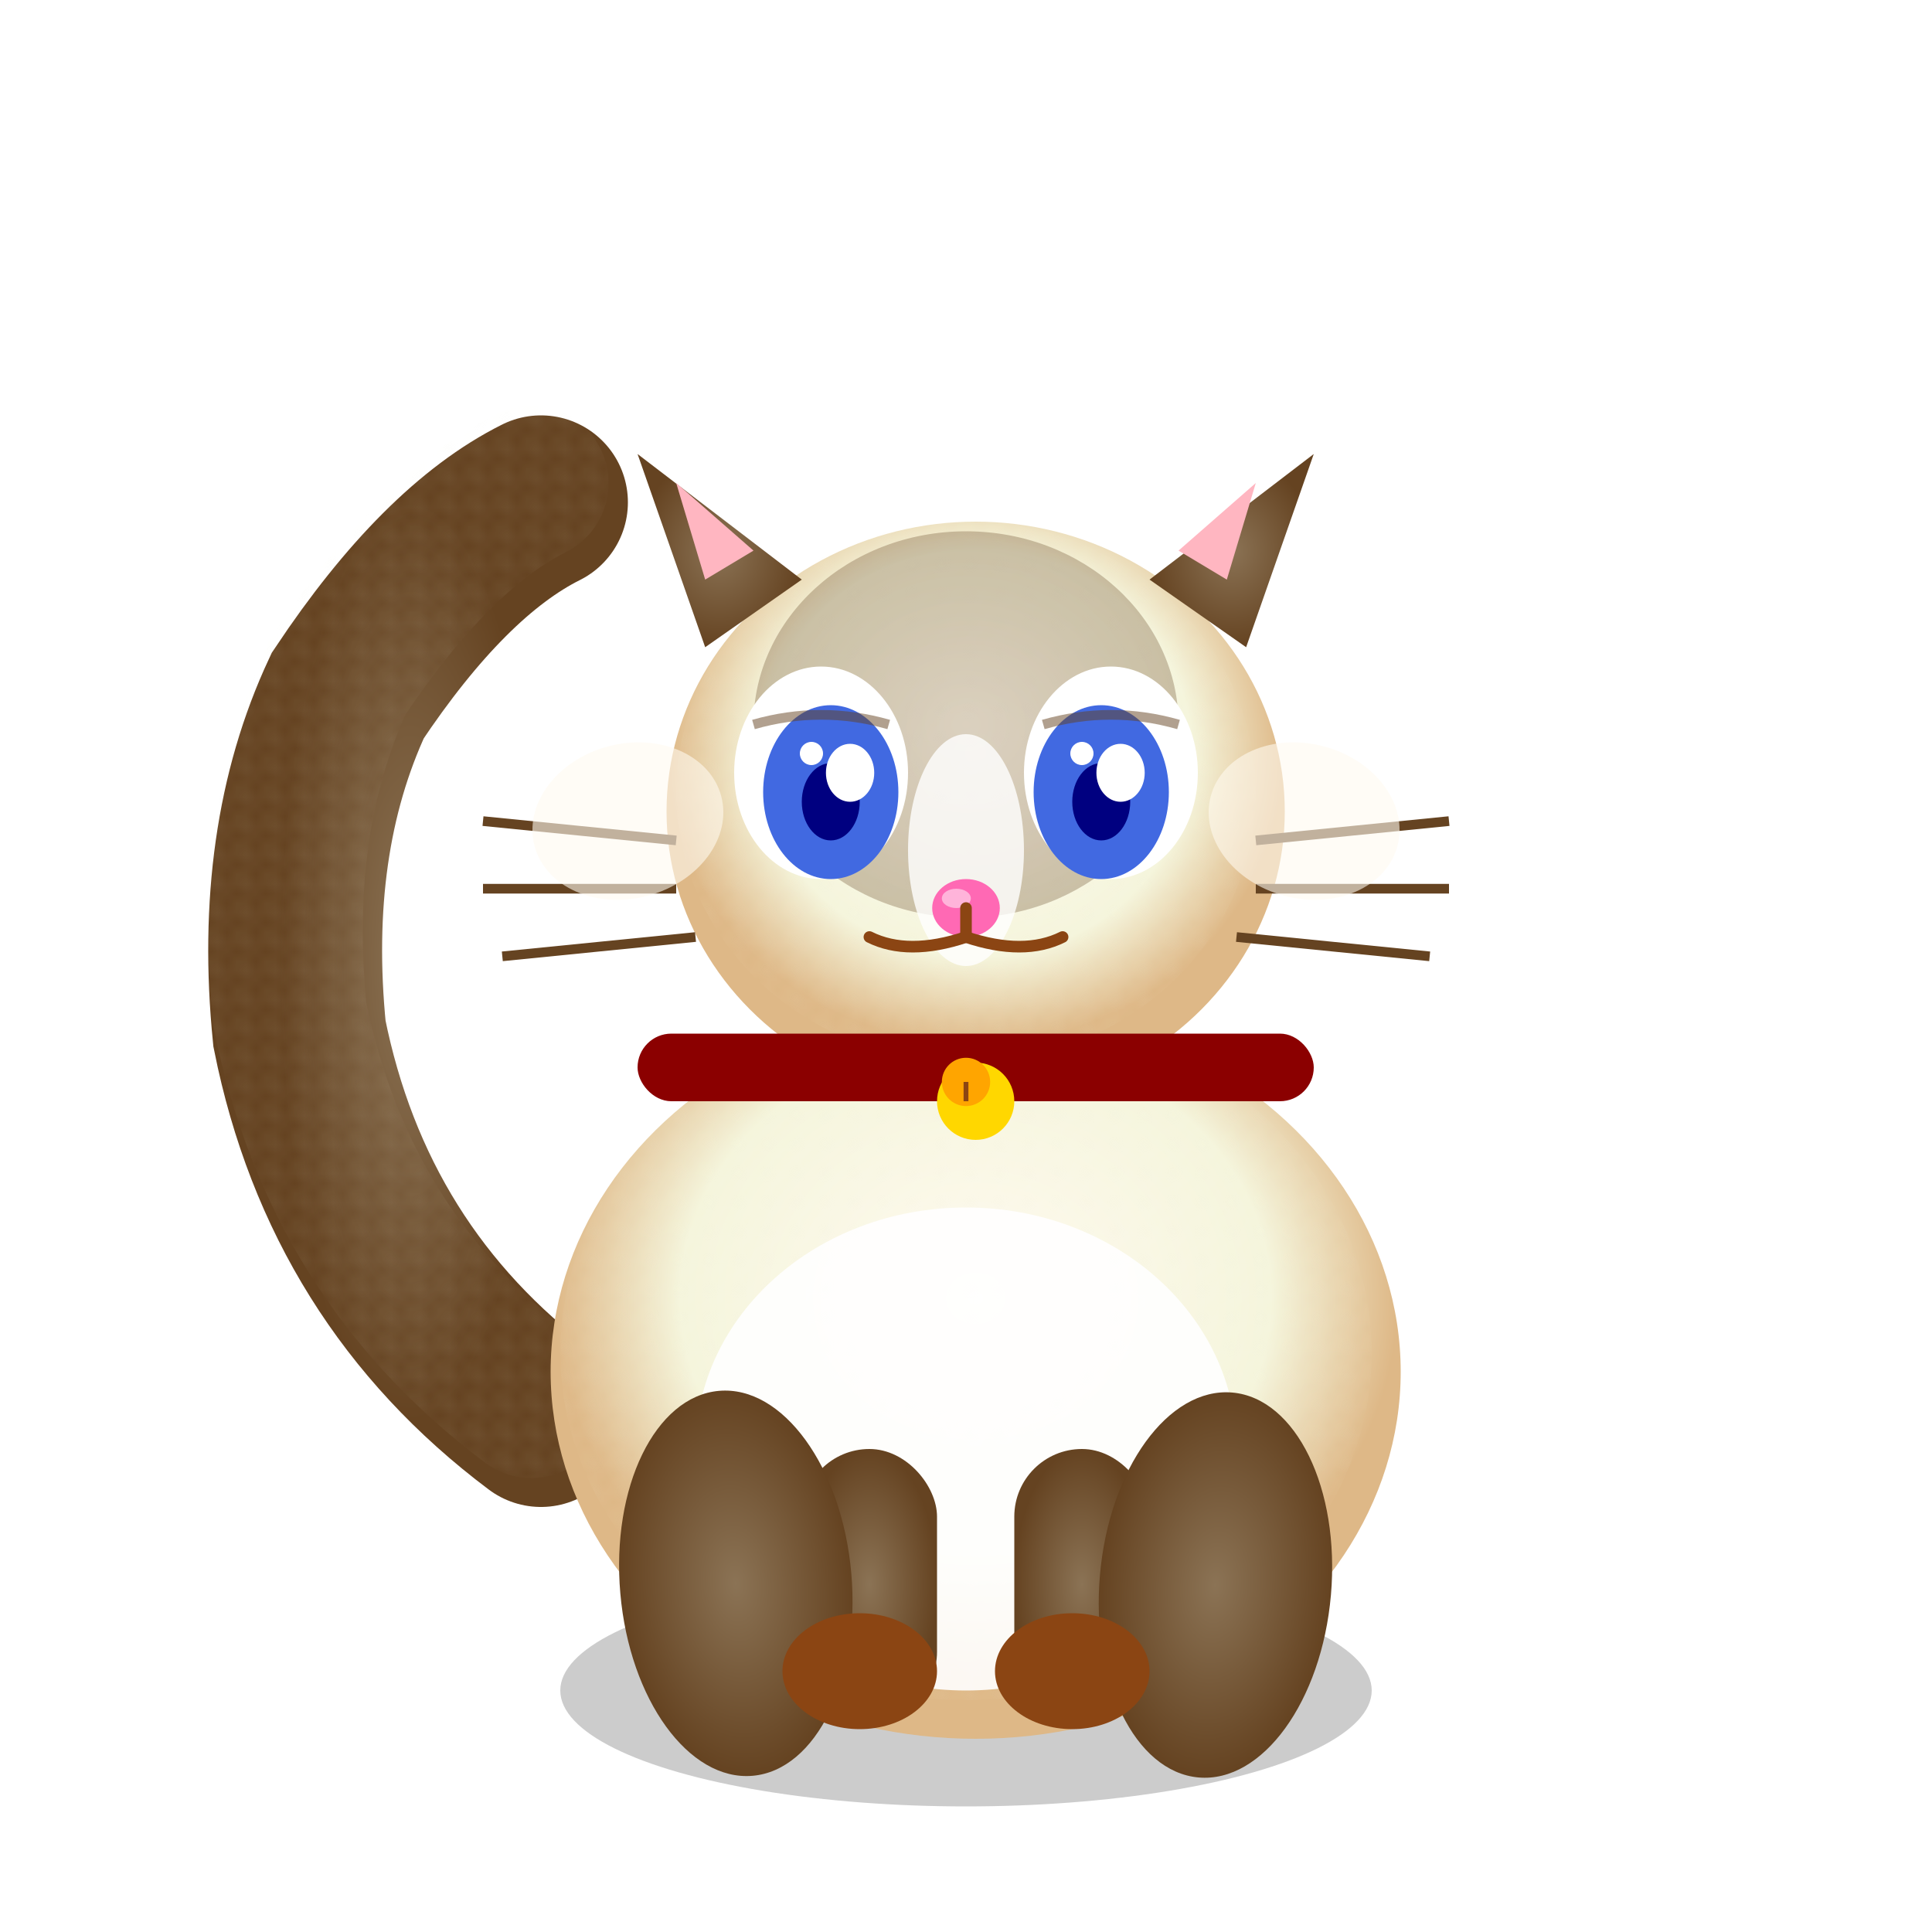 <svg xmlns="http://www.w3.org/2000/svg" viewBox="0 0 200 200" width="200" height="200">
  <!-- Cute Ragdoll illustration -->
  <defs>
    <!-- Ragdoll colorpoint gradient -->
    <radialGradient id="ragdollBody" cx="50%" cy="40%">
      <stop offset="0%" style="stop-color:#FFFAF0;stop-opacity:1" />
      <stop offset="70%" style="stop-color:#F5F5DC;stop-opacity:1" />
      <stop offset="100%" style="stop-color:#DEB887;stop-opacity:1" />
    </radialGradient>
    
    <!-- Point colors (darker) -->
    <radialGradient id="ragdollPoints" cx="50%" cy="50%">
      <stop offset="0%" style="stop-color:#8B7355;stop-opacity:1" />
      <stop offset="100%" style="stop-color:#654321;stop-opacity:1" />
    </radialGradient>
    
    <!-- Shadow filter -->
    <filter id="ragdollShadow" x="-50%" y="-50%" width="200%" height="200%">
      <feGaussianBlur in="SourceAlpha" stdDeviation="2.5"/>
      <feOffset dx="1" dy="2" result="offsetblur"/>
      <feComponentTransfer>
        <feFuncA type="linear" slope="0.35"/>
      </feComponentTransfer>
      <feMerge>
        <feMergeNode/>
        <feMergeNode in="SourceGraphic"/>
      </feMerge>
    </filter>
    
    <!-- Fluffy texture -->
    <pattern id="ragdollFur" x="0" y="0" width="3" height="3" patternUnits="userSpaceOnUse">
      <circle cx="1" cy="1" r="0.4" fill="#F5F5DC" opacity="0.3"/>
      <circle cx="2" cy="2" r="0.3" fill="#FFFAF0" opacity="0.4"/>
    </pattern>
  </defs>
  
  <!-- Shadow -->
  <ellipse cx="100" cy="175" rx="42" ry="12" fill="#000000" opacity="0.2"/>
  
  <!-- Fluffy tail with point coloring -->
  <path d="M55 145 Q 35 130 30 105 Q 28 85 35 70 Q 45 55 55 50" 
        stroke="url(#ragdollPoints)" 
        stroke-width="18" 
        fill="none" 
        stroke-linecap="round"
        filter="url(#ragdollShadow)"/>
  <path d="M55 145 Q 35 130 30 105 Q 28 85 35 70 Q 45 55 55 50" 
        stroke="url(#ragdollFur)" 
        stroke-width="16" 
        fill="none" 
        stroke-linecap="round"/>
  
  <!-- Large fluffy body -->
  <ellipse cx="100" cy="140" rx="44" ry="38" 
           fill="url(#ragdollBody)" 
           filter="url(#ragdollShadow)"/>
  <ellipse cx="100" cy="140" rx="42" ry="36" 
           fill="url(#ragdollFur)"/>
  
  <!-- White chest (bicolor pattern) -->
  <ellipse cx="100" cy="150" rx="28" ry="25" 
           fill="#FFFFFF" 
           opacity="0.9"/>
  
  <!-- Legs with point coloring -->
  <rect x="82" y="148" width="14" height="28" rx="7" 
        fill="url(#ragdollPoints)" 
        filter="url(#ragdollShadow)"/>
  <rect x="104" y="148" width="14" height="28" rx="7" 
        fill="url(#ragdollPoints)" 
        filter="url(#ragdollShadow)"/>
  
  <!-- Back legs -->
  <ellipse cx="75" cy="162" rx="12" ry="20" 
           fill="url(#ragdollPoints)" 
           transform="rotate(-5 75 162)"
           filter="url(#ragdollShadow)"/>
  <ellipse cx="125" cy="162" rx="12" ry="20" 
           fill="url(#ragdollPoints)" 
           transform="rotate(5 125 162)"
           filter="url(#ragdollShadow)"/>
  
  <!-- Paw pads -->
  <ellipse cx="89" cy="173" rx="8" ry="6" fill="#8B4513"/>
  <ellipse cx="111" cy="173" rx="8" ry="6" fill="#8B4513"/>
  
  <!-- Large head -->
  <ellipse cx="100" cy="82" rx="32" ry="30" 
           fill="url(#ragdollBody)" 
           filter="url(#ragdollShadow)"/>
  <ellipse cx="100" cy="82" rx="30" ry="28" 
           fill="url(#ragdollFur)"/>
  
  <!-- Point coloring on face -->
  <ellipse cx="100" cy="75" rx="22" ry="20" 
           fill="url(#ragdollPoints)" 
           opacity="0.3"/>
  
  <!-- Ears with point coloring -->
  <path d="M 72 65 L 65 45 L 82 58 Z" 
        fill="url(#ragdollPoints)" 
        filter="url(#ragdollShadow)"/>
  <path d="M 128 65 L 135 45 L 118 58 Z" 
        fill="url(#ragdollPoints)" 
        filter="url(#ragdollShadow)"/>
  
  <!-- Inner ears -->
  <path d="M 73 60 L 70 50 L 78 57 Z" fill="#FFB6C1"/>
  <path d="M 127 60 L 130 50 L 122 57 Z" fill="#FFB6C1"/>
  
  <!-- Large blue eyes (characteristic of Ragdoll) -->
  <ellipse cx="85" cy="80" rx="9" ry="11" fill="#FFFFFF"/>
  <ellipse cx="115" cy="80" rx="9" ry="11" fill="#FFFFFF"/>
  
  <ellipse cx="86" cy="82" rx="7" ry="9" fill="#4169E1"/>
  <ellipse cx="114" cy="82" rx="7" ry="9" fill="#4169E1"/>
  
  <ellipse cx="86" cy="83" rx="3" ry="4" fill="#000080"/>
  <ellipse cx="114" cy="83" rx="3" ry="4" fill="#000080"/>
  
  <ellipse cx="88" cy="80" rx="2.5" ry="3" fill="#FFFFFF"/>
  <ellipse cx="116" cy="80" rx="2.5" ry="3" fill="#FFFFFF"/>
  
  <circle cx="84" cy="78" r="1.2" fill="#FFFFFF"/>
  <circle cx="112" cy="78" r="1.2" fill="#FFFFFF"/>
  
  <!-- White blaze (characteristic facial marking) -->
  <ellipse cx="100" cy="88" rx="6" ry="12" 
           fill="#FFFFFF" 
           opacity="0.8"/>
  
  <!-- Nose -->
  <ellipse cx="100" cy="94" rx="3.5" ry="3" fill="#FF69B4"/>
  <ellipse cx="99" cy="93" rx="1.5" ry="1" fill="#FFFFFF" opacity="0.5"/>
  
  <!-- Mouth -->
  <path d="M100 94 L100 97" stroke="#8B4513" stroke-width="1.2" stroke-linecap="round"/>
  <path d="M100 97 Q 94 99 90 97" stroke="#8B4513" stroke-width="1.2" fill="none" stroke-linecap="round"/>
  <path d="M100 97 Q 106 99 110 97" stroke="#8B4513" stroke-width="1.2" fill="none" stroke-linecap="round"/>
  
  <!-- Whiskers -->
  <line x1="50" y1="85" x2="70" y2="87" stroke="#654321" stroke-width="1"/>
  <line x1="50" y1="92" x2="70" y2="92" stroke="#654321" stroke-width="1"/>
  <line x1="52" y1="99" x2="72" y2="97" stroke="#654321" stroke-width="1"/>
  <line x1="130" y1="87" x2="150" y2="85" stroke="#654321" stroke-width="1"/>
  <line x1="130" y1="92" x2="150" y2="92" stroke="#654321" stroke-width="1"/>
  <line x1="128" y1="97" x2="148" y2="99" stroke="#654321" stroke-width="1"/>
  
  <!-- Decorative collar with bell -->
  <rect x="65" y="105" width="70" height="7" rx="3.5" 
        fill="#8B0000" 
        filter="url(#ragdollShadow)"/>
  
  <!-- Bell -->
  <circle cx="100" cy="112" r="4" fill="#FFD700" filter="url(#ragdollShadow)"/>
  <circle cx="100" cy="112" r="2.5" fill="#FFA500"/>
  <line x1="100" y1="112" x2="100" y2="114" stroke="#8B4513" stroke-width="0.5"/>
  
  <!-- Fluffy cheeks -->
  <ellipse cx="65" cy="85" rx="10" ry="8" 
           fill="#FFFAF0" 
           transform="rotate(-15 65 85)"
           opacity="0.6"/>
  <ellipse cx="135" cy="85" rx="10" ry="8" 
           fill="#FFFAF0" 
           transform="rotate(15 135 85)"
           opacity="0.6"/>
  
  <!-- Gentle expression (sleepy eyes) -->
  <path d="M78 75 Q 85 73 92 75" stroke="#654321" stroke-width="1" fill="none" opacity="0.5"/>
  <path d="M108 75 Q 115 73 122 75" stroke="#654321" stroke-width="1" fill="none" opacity="0.5"/>
</svg>